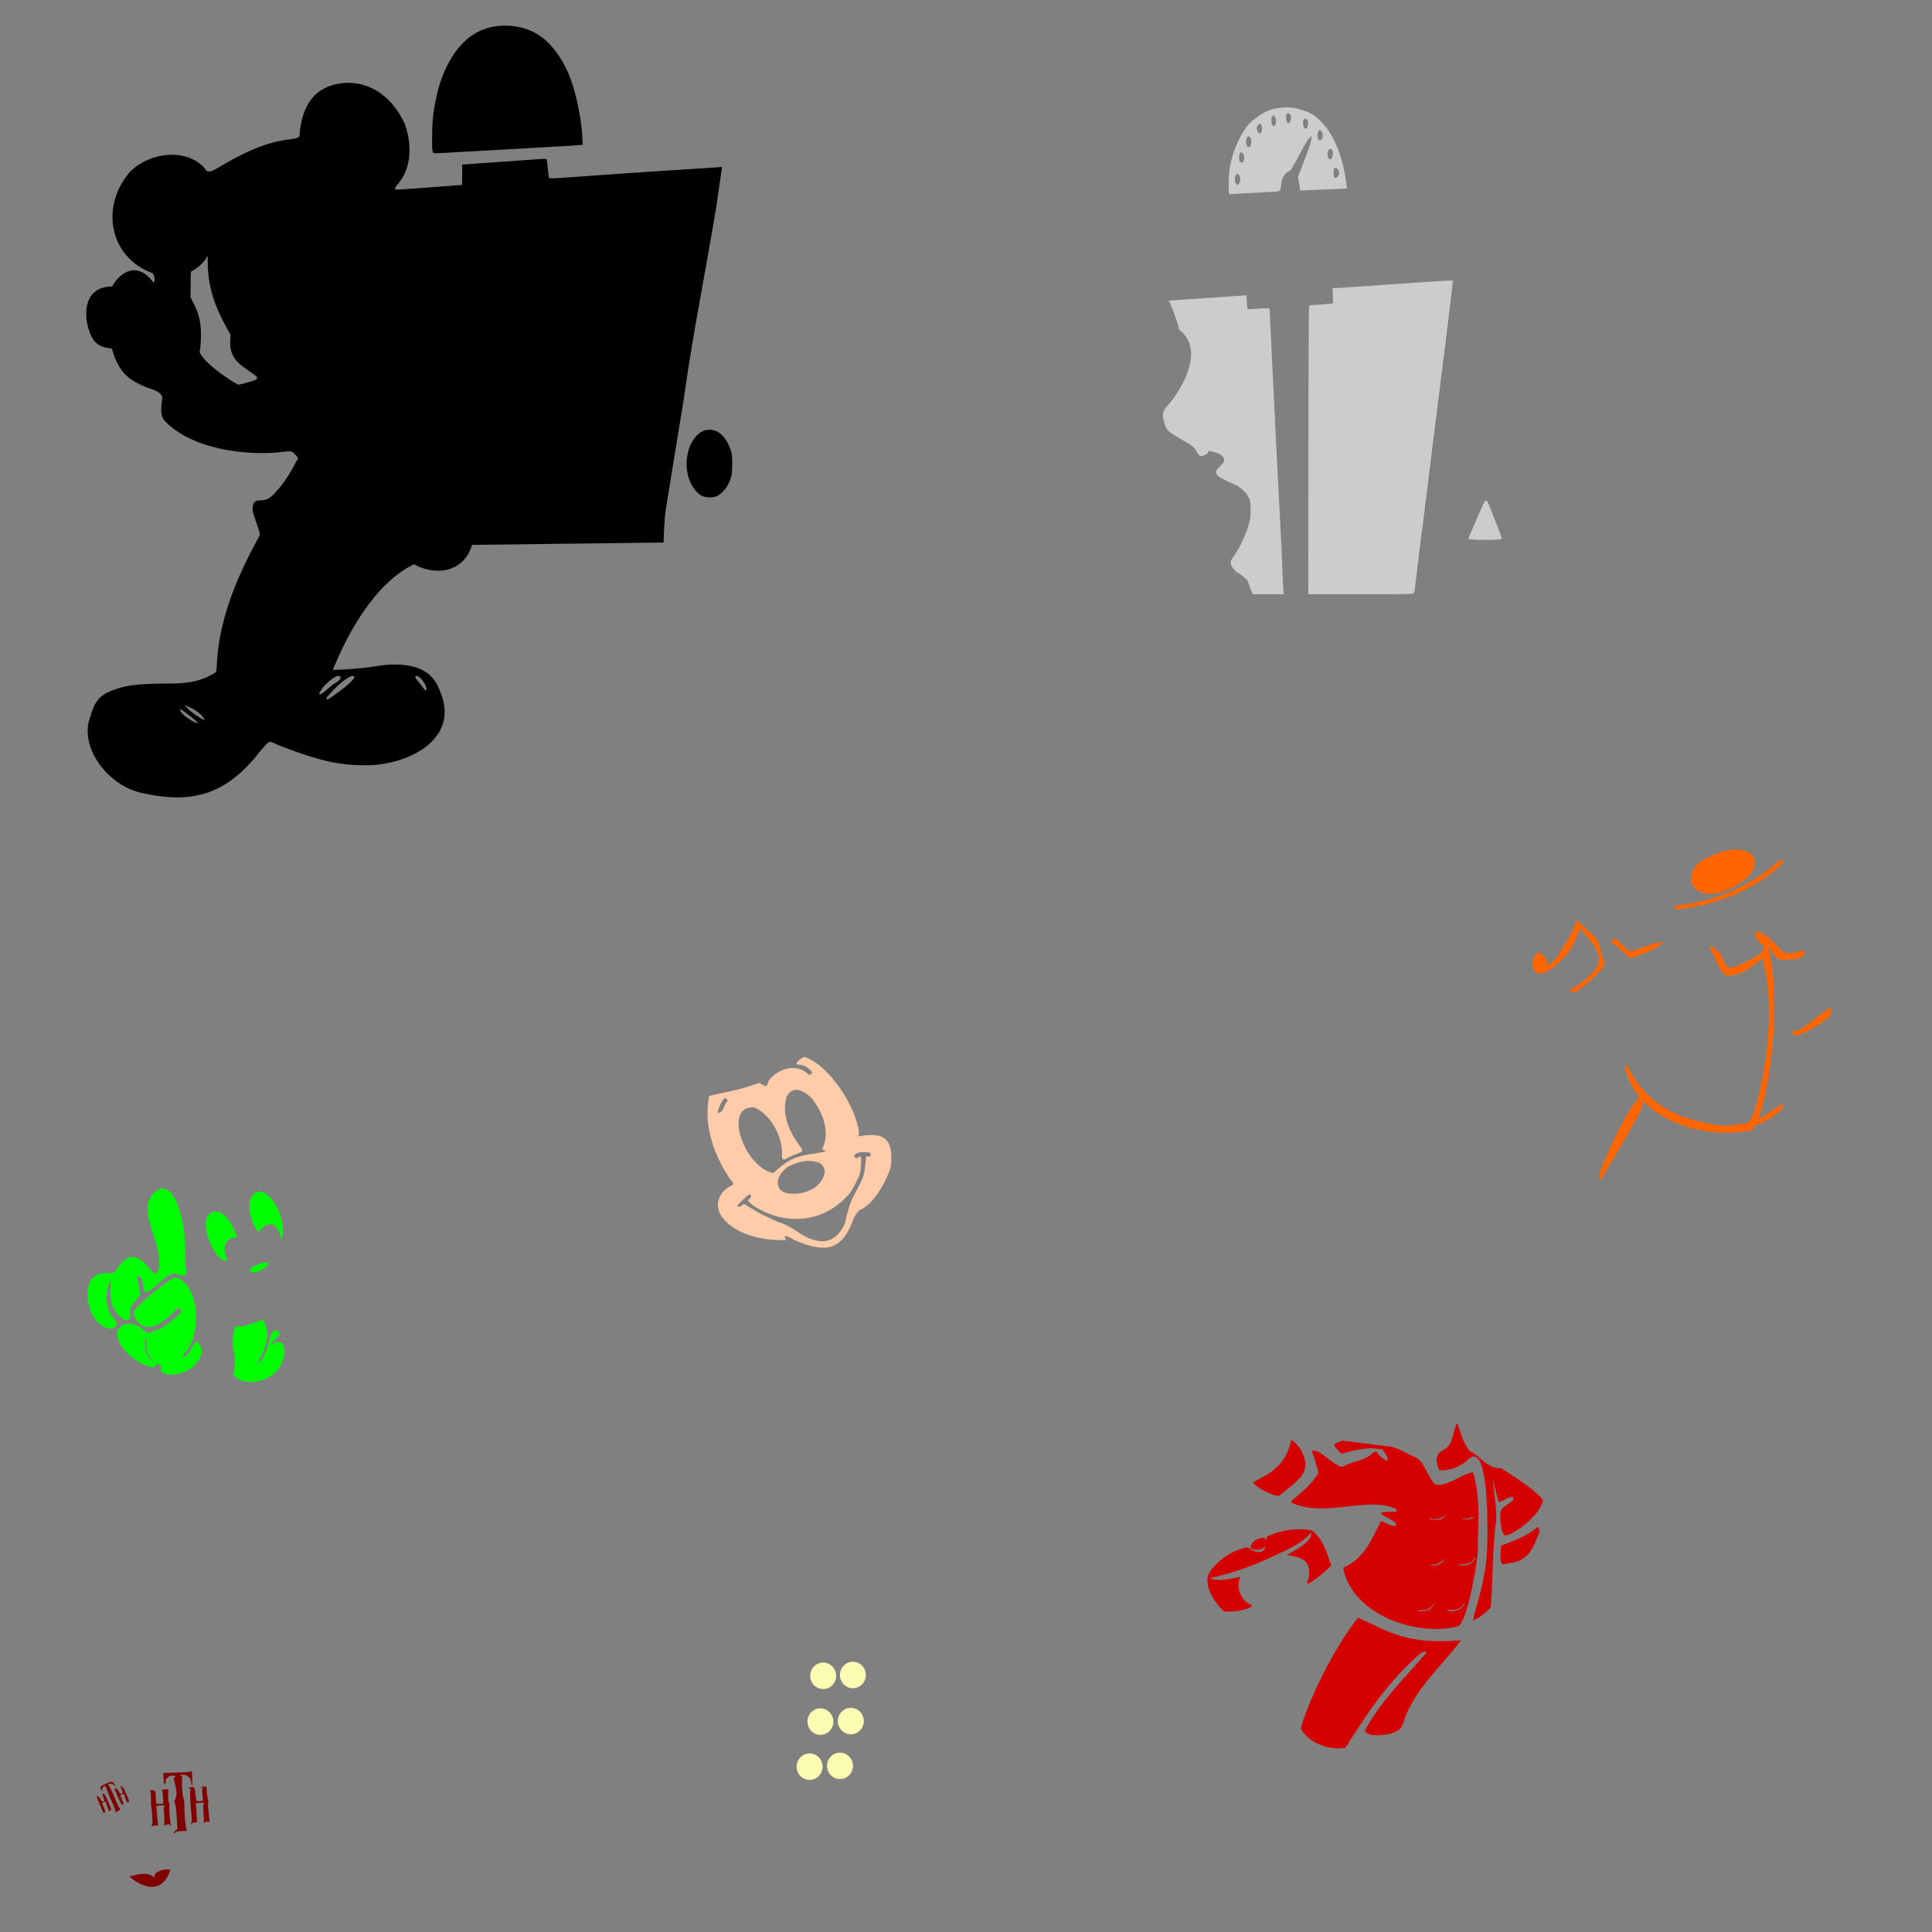 <?xml version="1.0" encoding="UTF-8" standalone="no"?>
<!-- Created with Inkscape (http://www.inkscape.org/) -->

<svg
   xmlns:dc="http://purl.org/dc/elements/1.1/"
   xmlns:cc="http://creativecommons.org/ns#"
   xmlns:rdf="http://www.w3.org/1999/02/22-rdf-syntax-ns#"
   xmlns:svg="http://www.w3.org/2000/svg"
   xmlns="http://www.w3.org/2000/svg"
   xmlns:sodipodi="http://sodipodi.sourceforge.net/DTD/sodipodi-0.dtd"
   xmlns:inkscape="http://www.inkscape.org/namespaces/inkscape"
   width="1080"
   height="1080"
   id="svg2"
   sodipodi:version="0.32"
   inkscape:version="0.47 r22583"
   sodipodi:docname="MMTowerTerror.svg"
   inkscape:output_extension="org.inkscape.output.svg.inkscape"
   version="1.1">
  <rect width="100%" height="100%" fill="#808080" stroke="none"/>
  <defs
     id="defs4">
    <inkscape:perspective
       sodipodi:type="inkscape:persp3d"
       inkscape:vp_x="0 : 526.18109 : 1"
       inkscape:vp_y="0 : 1000 : 0"
       inkscape:vp_z="744.09448 : 526.18109 : 1"
       inkscape:persp3d-origin="372.04724 : 350.78739 : 1"
       id="perspective10" />
    <inkscape:perspective
       id="perspective2390"
       inkscape:persp3d-origin="372.04724 : 350.78739 : 1"
       inkscape:vp_z="744.09448 : 526.18109 : 1"
       inkscape:vp_y="0 : 1000 : 0"
       inkscape:vp_x="0 : 526.18109 : 1"
       sodipodi:type="inkscape:persp3d" />
    <inkscape:perspective
       id="perspective2403"
       inkscape:persp3d-origin="372.04724 : 350.78739 : 1"
       inkscape:vp_z="744.09448 : 526.18109 : 1"
       inkscape:vp_y="0 : 1000 : 0"
       inkscape:vp_x="0 : 526.18109 : 1"
       sodipodi:type="inkscape:persp3d" />
    <inkscape:perspective
       id="perspective2420"
       inkscape:persp3d-origin="372.04724 : 350.78739 : 1"
       inkscape:vp_z="744.09448 : 526.18109 : 1"
       inkscape:vp_y="0 : 1000 : 0"
       inkscape:vp_x="0 : 526.18109 : 1"
       sodipodi:type="inkscape:persp3d" />
    <inkscape:perspective
       id="perspective2822"
       inkscape:persp3d-origin="372.04724 : 350.78739 : 1"
       inkscape:vp_z="744.09448 : 526.18109 : 1"
       inkscape:vp_y="0 : 1000 : 0"
       inkscape:vp_x="0 : 526.18109 : 1"
       sodipodi:type="inkscape:persp3d" />
    <inkscape:perspective
       id="perspective3981"
       inkscape:persp3d-origin="372.04724 : 350.78739 : 1"
       inkscape:vp_z="744.09448 : 526.18109 : 1"
       inkscape:vp_y="0 : 1000 : 0"
       inkscape:vp_x="0 : 526.18109 : 1"
       sodipodi:type="inkscape:persp3d" />
  </defs>
  <sodipodi:namedview
     id="base"
     pagecolor="#ffffff"
     bordercolor="#666666"
     borderopacity="1.0"
     gridtolerance="10000"
     guidetolerance="10"
     objecttolerance="10"
     inkscape:pageopacity="0.0"
     inkscape:pageshadow="2"
     inkscape:zoom="0.2640659"
     inkscape:cx="1023.4682"
     inkscape:cy="-176.39526"
     inkscape:document-units="px"
     inkscape:current-layer="layer1"
     showgrid="false"
     inkscape:window-width="1280"
     inkscape:window-height="1002"
     inkscape:window-x="1276"
     inkscape:window-y="92"
     units="in"
     inkscape:window-maximized="0" />
  <g
     inkscape:label="Layer 1"
     inkscape:groupmode="layer"
     id="layer1"
     transform="translate(0,27.64)">
    <path
       style="fill:#000000"
       d="m 282.333,-13.3 c -13.99,0 -24.717,7.316 -32.154,21.938 -3.143,6.18 -4.89,11.416 -6.708,20.137 -1.449,6.949 -1.922,12.373 -1.922,21.924 0,5.378 0.118,6.657 0.645,6.99 0.787,0.497 -0.626,0.521 12.69,-0.242 6.151,-0.353 16.41,-0.929 22.798,-1.277 6.388,-0.348 15.002,-0.83 19.142,-1.075 4.14,-0.245 11.012,-0.635 15.27,-0.86 4.259,-0.225 9.083,-0.533 10.714,-0.686 l 2.957,-0.282 -0.255,-5.001 C 325.363,45.513 324.747,40.458 324.152,37.028 320.967,18.661 316.438,7.564 308.277,-1.834 301.719,-9.386 292.858,-13.3 282.333,-13.3 z m -87.671,31.925 c -18.941,0.612 -25.973,12.762 -27.274,29.64 -0.044,0.845 -1.658,1.502 -4.557,1.868 -14.875,1.502 -28.003,8.375 -40.649,15.822 -2.847,1.678 -4.436,2.373 -5.242,2.272 -1.497,-0.187 -2.07,-0.564 -2.07,-1.344 -10.442,-12.32 -31.585,-9.33 -42.249,1.6 -16.505,19.033 -11.912,47.512 12.73,56.646 1.123,1.265 1.445,4.451 0.524,5.216 -12.093,-16.049 -22.847,0.692 -23.121,2.178 -16.966,-0.136 -16.587,18.1 -11.507,28.081 2.2,4.575 6.489,6.352 11.184,6.493 3.402,11.138 6.952,16.656 18.886,21.561 4.539,1.343 7.723,2.916 8.751,4.328 0.715,0.982 0.746,1.423 0.309,4.826 -0.593,4.622 -0.079,7.918 1.492,9.557 14.345,15.494 42.845,19.396 62.265,18.013 8.498,-0.957 8.509,-0.961 9.652,-0.108 0.629,0.47 1.541,1.38 2.016,2.016 l 0.86,1.156 c -3.668,7.104 -7.824,14.177 -13.415,19.948 -3.132,3.078 -4.418,3.636 -8.321,3.683 -2.297,0.028 -3.364,1.116 -3.67,3.737 -0.221,1.891 0.027,2.985 1.694,7.743 2.452,7 2.549,7.491 1.868,8.778 -12.107,21.931 -22.149,45.357 -23.605,70.706 -0.103,4.499 -0.154,4.717 -1.237,5.525 -8.761,5.175 -15.581,5.842 -25.957,5.901 -18.848,0.059 -25.272,1.019 -34.305,5.135 -6.927,3.822 -7.697,8.656 -10.243,16.628 -3.409,17.642 13.236,35.904 29.56,39.332 28.179,6.422 45.687,0.822 62.991,-19.021 4.668,-5.946 7.467,-9.059 8.428,-9.41 0.72,-0.263 1.87,0.112 4.732,1.573 14.431,5.632 30.194,11.322 45.825,11.372 24.011,1.497 57.51,-13.191 44.736,-41.859 -4.562,-12.888 -16.726,-14.882 -28.941,-14.289 -5.918,0.52 -12.946,2.391 -30.702,2.93 7.597,-19.132 22.817,-48.147 45.274,-59.065 12.816,6.949 28.047,4.215 32.517,-10.848 l 107.066,-1.307 c 0.095,-4.534 0.464,-13.646 1.172,-18.117 0.959,-5.939 2.21,-13.698 2.783,-17.246 2.109,-13.061 4.604,-28.385 7.326,-44.951 4.961,-35.732 12.146,-71.056 18.04,-106.597 L 403.636,65.713 c -29.28,1.846 -58.597,3.779 -87.872,5.941 -4.606,0.345 -8.524,0.483 -8.711,0.296 -0.187,-0.187 -0.54,-2.465 -0.78,-5.054 -0.239,-2.589 -0.529,-4.962 -0.645,-5.283 -0.166,-0.459 -1.008,-0.533 -3.965,-0.323 -2.068,0.147 -10.442,0.743 -18.604,1.331 -8.162,0.587 -17.066,1.22 -19.787,1.398 l -4.947,0.323 0.04,5.7 c 0.023,3.135 -0.074,5.696 -0.215,5.7 -0.141,0.003 -4.03,0.305 -8.643,0.659 -8.109,0.621 -15.729,1.177 -23.941,1.761 -5.757,0.409 -5.842,0.314 -2.783,-3.32 7.593,-9.23 7.42,-22.711 3.374,-33.512 -6.438,-13.74 -17.504,-22.521 -31.495,-22.704 z m -78.503,96.26 c -0.643,17.613 3.953,29.379 12.784,44.736 -2.007,14.326 6.175,16.699 14.329,23.027 1.065,1.284 0.283,2.057 -2.984,2.944 -2.444,0.582 -4.74,1.566 -7.259,1.774 -6.15,-3.329 -18.824,-12.188 -21.4,-18.04 2.635,-19.003 -2.372,-24.825 -5.148,-30.904 l 0.094,-7.514 c 0.073,-5.944 -0.136,-6.714 0.753,-7.071 3.234,-1.299 8.681,-6.852 8.832,-8.953 z m 280.554,97.712 c -0.318,-0.003 -0.63,0.011 -0.954,0.04 -2.051,0.186 -2.981,0.542 -4.678,1.788 -6.659,4.888 -9.244,17.08 -5.619,26.481 1.459,3.783 4.187,7.228 6.815,8.617 1.941,1.026 6.423,1.141 8.375,0.215 3.328,-1.579 6.504,-5.63 7.891,-10.068 0.55,-1.76 0.744,-3.908 0.753,-7.998 0.011,-5.195 -0.078,-5.83 -1.277,-8.953 -2.486,-6.474 -6.536,-10.084 -11.305,-10.122 z M 189.044,350.179 c 2.459,10e-6 1.59,2.285 -1.479,3.898 -0.828,0.435 -2.911,2.052 -4.638,3.603 -4.626,4.155 -5.95,3.679 -2.5,-0.901 2.242,-2.977 6.977,-6.6 8.617,-6.6 z m 43.782,0.027 c 1.692,0.038 5.066,3.987 5.579,7.03 0.196,1.164 -0.786,1.334 -1.371,0.242 -0.271,-0.505 -1.556,-2.158 -2.85,-3.683 -1.294,-1.525 -2.226,-2.968 -2.084,-3.199 0.138,-0.224 0.332,-0.344 0.565,-0.376 0.051,-0.007 0.107,-0.015 0.161,-0.013 z m -35.743,0.027 c 0.549,-0.032 0.92,0.164 1.089,0.605 -1.121,2.935 -9.202,8.634 -12.327,10.821 -2.722,1.797 -2.851,1.867 -3.159,1.559 -0.553,-0.553 -0.21,-1.039 3.697,-5.108 4.589,-4.779 8.739,-7.763 10.7,-7.877 z m -94.069,16.48 c 4.613,1.027 10.02,4.879 11.426,8.065 -1.364,0.304 -9.139,-5.612 -9.517,-6.304 0,-0.557 -2.3,-1.715 -1.909,-1.761 z m -2.124,1.976 c 22.687,16.113 -2.239,3.374 0,0 z"
       id="path3608"
       sodipodi:nodetypes="csssssssscccsscccccsccccccccssccscccsssccccccccscccccccccsccccssssscccssscccccccccccsccssssssssccsssccsssssccccssccccccc" />
    <path
       id="path3581"
       style="fill:#cccccc"
       d="m 719.227,32.34 c 2.993,-0.003 5.812,0.546 9.342,1.734 3.55,1.195 4.861,1.889 7.46,4.006 8.717,7.098 14.471,20.06 16.642,37.464 l 0.269,2.191 -5.941,0.282 c -3.271,0.149 -9.052,0.391 -12.837,0.538 -3.785,0.147 -6.992,0.332 -7.138,0.417 -0.145,0.085 -0.404,-1.136 -0.565,-2.702 -0.161,-1.566 -0.482,-3.215 -0.726,-3.67 -0.343,-0.641 -0.115,-1.661 1.035,-4.557 4.328,-10.898 5.825,-15.147 6.103,-17.287 l 0.309,-2.366 -1.358,1.29 c -0.782,0.74 -3.203,4.818 -5.673,9.571 -3.772,7.26 -4.478,8.369 -5.713,8.885 -2.407,1.006 -3.938,3.869 -4.382,8.2 -0.339,3.306 0.226,3.08 -8.778,3.468 -3.194,0.138 -8.614,0.426 -12.044,0.645 -6.636,0.424 -8.136,0.481 -8.213,0.309 -0.027,-0.059 -0.105,-2.14 -0.175,-4.624 -0.299,-10.672 2.763,-21.742 8.455,-30.541 2.515,-3.888 3.761,-5.142 8.254,-8.348 3.634,-2.593 6.931,-3.917 11.399,-4.57 1.509,-0.221 2.914,-0.335 4.275,-0.336 z m 0.874,3.374 c -0.405,0.01 -0.773,0.22 -0.941,0.659 -0.404,1.053 -0.318,3.165 0.175,4.086 0.245,0.458 0.607,0.833 0.807,0.833 1.131,0 1.927,-2.895 1.277,-4.651 -0.228,-0.616 -0.796,-0.94 -1.317,-0.927 z m -8.307,1.223 c -0.218,0.011 -0.441,0.164 -0.645,0.484 -0.544,0.854 -0.536,3.719 0.013,4.745 0.546,1.02 1.634,0.663 1.963,-0.645 0.531,-2.116 -0.384,-4.632 -1.331,-4.584 z m 17.919,1.774 c -1.248,0 -1.741,2.378 -0.928,4.517 0.62,1.63 1.846,1.236 2.339,-0.753 0.481,-1.94 -0.204,-3.764 -1.411,-3.764 z m -25.527,2.823 c -0.697,0.131 -1.64,1.43 -1.64,2.406 0,0.405 0.186,1.235 0.417,1.842 0.6,1.578 2.016,1.466 2.379,-0.188 0.362,-1.648 -0.089,-3.732 -0.874,-4.033 -0.086,-0.033 -0.183,-0.046 -0.282,-0.027 z m 33.471,3.562 c -0.258,0.027 -0.51,0.203 -0.739,0.565 -0.426,0.673 -0.502,3.415 -0.121,4.409 0.426,1.112 1.857,0.813 2.366,-0.497 0.764,-1.966 -0.389,-4.595 -1.506,-4.476 z m -39.628,3.508 c -1.324,0 -2.02,3.398 -1.062,5.189 0.245,0.458 0.724,0.833 1.062,0.833 0.825,0 1.506,-1.361 1.506,-3.011 0,-1.65 -0.68,-3.011 -1.506,-3.011 z m 45.542,6.95 c -1.266,0.142 -1.991,3.286 -0.995,5.148 0.693,1.294 1.859,0.804 2.299,-0.968 0.464,-1.873 0.06,-3.763 -0.887,-4.127 -0.141,-0.054 -0.286,-0.069 -0.417,-0.054 z m -49.79,2.016 c -0.258,0.027 -0.51,0.203 -0.739,0.565 -0.426,0.673 -0.502,3.415 -0.121,4.409 0.427,1.112 1.857,0.813 2.366,-0.497 0.764,-1.966 -0.389,-4.595 -1.506,-4.476 z m 52.761,8.657 c -0.301,-0.005 -0.579,0.145 -0.78,0.47 -0.385,0.623 -0.404,4.027 -0.027,4.638 0.829,1.341 2.836,-0.287 2.836,-2.299 0,-1.479 -1.127,-2.795 -2.03,-2.809 z m -54.737,3.455 c -1.218,0 -1.943,2.566 -1.29,4.543 0.606,1.837 1.639,1.838 2.514,0.013 0.788,-1.644 0,-4.557 -1.223,-4.557 z m 119.945,59.482 c 0.217,0.003 0.331,0.008 0.349,0.027 0.095,0.095 -0.221,3.248 -0.699,7.003 -0.478,3.756 -1.062,8.571 -1.304,10.7 -0.421,3.712 -1.296,11.003 -2.151,17.851 -1.011,8.106 -2.204,17.557 -2.379,18.927 -0.271,2.113 -1.034,8.219 -1.506,12.044 -0.385,3.119 -1.983,15.856 -2.379,18.927 -0.107,0.828 -0.391,3.054 -0.618,4.947 -0.709,5.906 -2.985,24.352 -3.455,27.96 -0.247,1.893 -0.64,4.796 -0.86,6.452 -0.221,1.656 -0.507,4.172 -0.645,5.592 -0.139,1.419 -0.445,3.839 -0.672,5.377 -0.424,2.868 -0.5,3.458 -1.304,10.109 -0.258,2.129 -0.645,5.226 -0.86,6.882 -0.216,1.656 -0.665,5.431 -1.008,8.388 -0.961,8.29 -1.538,12.618 -1.788,13.442 -0.214,0.707 -2.011,0.753 -29.68,0.753 l -29.439,0 0.04,-79.565 c 0.024,-43.762 0.189,-80.105 0.363,-80.761 l 0.323,-1.196 5.121,-0.336 c 2.823,-0.187 5.791,-0.453 6.587,-0.578 l 1.452,-0.215 -0.161,-4.167 -0.161,-4.167 4.087,-0.282 c 2.248,-0.154 5.732,-0.388 7.743,-0.524 11.822,-0.803 16.742,-1.145 19.088,-1.331 1.45,-0.115 5.732,-0.414 9.517,-0.659 3.785,-0.245 8.141,-0.538 9.678,-0.645 8.956,-0.625 15.203,-0.974 16.722,-0.954 z m -115.012,8.267 0.229,3.737 c 0.123,2.056 0.326,3.834 0.444,3.952 0.118,0.118 2.142,0.06 4.503,-0.121 2.361,-0.181 5.062,-0.314 6.009,-0.296 l 1.721,0.04 0.282,4.947 c 0.151,2.721 0.394,7.754 0.538,11.184 0.144,3.43 0.636,13.69 1.102,22.798 0.865,16.876 1.989,39.69 2.393,48.607 0.123,2.721 0.698,13.754 1.277,24.519 1.08,20.073 1.29,24.425 1.721,36.348 0.137,3.785 0.33,7.899 0.444,9.141 l 0.215,2.258 -8.603,0 -8.59,0 -0.833,-1.613 c -0.453,-0.889 -1.06,-2.479 -1.344,-3.535 -0.284,-1.056 -0.733,-2.241 -1.008,-2.635 -0.62,-0.885 -4.846,-4.261 -5.337,-4.261 -0.488,0 -2.9,-2.577 -3.495,-3.737 -0.688,-1.341 -0.597,-2.754 0.269,-4.06 0.413,-0.622 1.52,-2.268 2.446,-3.656 2.287,-3.427 5.021,-9.406 6.64,-14.477 1.142,-3.576 1.346,-4.853 1.344,-8.603 0,-4.436 -0.546,-7.622 -1.304,-7.622 -0.226,0 -0.417,-0.303 -0.417,-0.672 0,-1.218 -4.163,-5.14 -6.546,-6.17 -7.115,-3.073 -10.267,-4.805 -10.673,-5.874 -0.696,-1.83 -0.493,-2.329 1.721,-4.463 2.661,-2.565 3.084,-3.97 1.68,-5.471 -1.335,-1.428 -2.069,-1.802 -5.364,-2.715 -2.641,-0.732 -2.756,-0.729 -2.756,0.013 0,0.482 -0.698,1.123 -1.869,1.707 -2.387,1.192 -3.163,0.831 -4.96,-2.352 -1.124,-1.992 -1.816,-2.638 -4.449,-4.127 -4.872,-2.754 -9.921,-5.93 -10.929,-6.869 -1.237,-1.154 -2.094,-3.094 -2.85,-6.479 -0.815,-3.647 -0.446,-4.727 2.904,-8.442 8.551,-10.213 20.014,-31.066 5.816,-41.86 -0.391,-2.685 -4.676,-15.173 -5.99,-16.157 l 43.62,-2.984 z m 133.912,114.73 c 0.677,0.005 1.432,1.589 2.863,5.377 1.143,3.025 3.027,7.81 4.181,10.633 1.154,2.822 1.943,5.265 1.761,5.431 -0.929,0.844 -18.618,0.729 -18.618,-0.121 0,-0.46 7.513,-17.79 8.724,-20.123 0.399,-0.769 0.734,-1.199 1.089,-1.196 z" />
    <path
       id="path3513"
       style="fill:#ffccaa"
       d="m 449.845,563.202 c -1.33,0.016 -5.015,3.072 -4.57,3.791 0.17,0.274 0.732,0.494 1.25,0.497 1.969,0.014 4.493,1.134 6.103,2.702 1.654,1.611 1.659,1.634 0.833,2.46 -0.826,0.826 -0.854,0.815 -2.715,-0.659 -6.396,-5.419 -16.637,-1.763 -21.063,4.539 -0.261,0.932 -1.027,2.82 -1.332,2.922 -0.305,0.102 -1.32,-0.252 -2.258,-0.78 l -1.707,-0.954 c -12.357,4.436 -18.526,4.927 -27.944,7.262 -3.672,17.252 3.617,34.951 12.136,47.125 1.548,1.145 1.681,2.721 0.255,3.078 -5.981,2.616 -9.356,9.256 -6.452,15.418 5.962,11.049 22.688,15.543 37.128,14.961 -2.125,-3.284 0.377,-2.568 4.423,-0.094 17.481,7.646 26.451,5.942 32.772,-10.66 1.241,-3.301 3.564,-6.452 4.759,-6.452 7.233,-3.285 15.03,-17.092 16.601,-24.599 1.183,-13.455 -2.525,-18.675 -16.521,-16.426 l -1.64,0.255 0.269,-2.084 c -1.342,-13.677 -16.289,-37.601 -30.326,-42.303 z m 3.589,22.717 c 6.03,7.103 10.673,18.482 6.667,27.691 -0.572,1.133 -0.454,1.502 0.538,1.761 0.498,0.13 0.815,0.495 0.712,0.807 -12.615,2.349 -17.144,1.305 -27.543,10.566 -1.314,1.4 -1.7,1.544 -2.904,1.089 -15.71,-5.024 -26.538,-37.739 -9.195,-36.429 8.885,3.831 15.391,15.693 15.499,25.366 -0.481,3.526 0.499,4.599 2.809,3.065 2.359,-1.44 4.996,-2.322 7.555,-3.334 1.394,-0.558 1.213,-1.377 -0.927,-4.167 -5.699,-7.727 -9.695,-17.235 -6.963,-26.885 3.615,-6.651 9.181,-3.579 13.751,0.47 z m -48.258,-0.04 1.748,1.748 c -2.052,1.355 -1.9,4.876 -3.777,6.103 -0.89,0.3 -0.848,1.109 -1.922,0.511 0,-1.246 1.496,-4.965 2.621,-6.52 l 1.331,-1.842 z m 77.844,30.514 c 3.203,-0.022 4.05,0.405 3.603,1.815 -0.224,0.704 -0.516,0.836 -1.331,0.632 -0.575,-0.144 -1.049,-0.192 -1.062,-0.108 -0.013,0.085 -0.285,2.484 -0.591,5.323 -0.606,5.616 -0.903,6.44 -6.049,16.131 -1.787,3.365 -2.73,5.832 -3.697,9.678 -0.714,2.839 -1.476,5.848 -1.694,6.681 -6.387,13.776 -17.364,10.865 -27.53,3.616 -3.836,-2.489 -7.624,-4.32 -9.678,-4.678 -11.567,-5.168 -12.864,-6.407 -19.101,-10.135 -1.309,0.822 -2.486,2.365 -3.831,1.183 0.076,-0.296 1.597,-1.943 3.387,-3.656 3.031,-2.901 3.313,-3.07 4.086,-2.473 1.353,1.056 -1.047,2.03 -1.452,3.199 0.077,0.213 1.434,1.414 3.025,2.675 18.502,12.168 40.796,9.389 54.455,-7.595 0.782,-0.99 3.953,-7.043 4.745,-9.06 0.869,-2.212 1.481,-10.106 0.833,-10.754 -0.167,-0.167 -0.827,0.039 -1.465,0.457 -1.113,0.729 -1.184,0.725 -1.734,-0.027 -0.792,-1.083 -0.748,-1.195 0.78,-2.097 0.947,-0.56 2.221,-0.792 4.302,-0.807 z m -25.298,5.888 c 1.919,0.802 3.291,2.946 3.293,5.162 -1.307,9.953 -14.063,14.056 -22.623,11.493 -4.128,-1.875 -4.797,-6.497 -1.573,-10.861 0.974,-1.318 2.646,-2.912 3.71,-3.535 5.673,-2.722 10.643,-4.351 17.193,-2.258 z"
       sodipodi:nodetypes="cssssccscccccccccccccccccscccccccccccccccccsssssscccccsccccsssssccccscc" />
    <path
       style="fill:#800000"
       d="m 86.651,1022.477 c -3.492,-4.508 -10.949,-2.019 -14.373,-1.09 8.297,7.107 18.805,9.418 22.865,-3.643 -1.039,-1.494 -10.999,0.865 -8.492,4.733 z"
       id="path3483"
       sodipodi:nodetypes="cccc" />
    <path
       id="path3499"
       style="fill:#00ff00"
       d="m 146.61,710.437 c -3.826,0.264 -9.8,4.491 -14.773,3.186 -0.603,0.392 -1.317,3.449 -1.667,7.205 -0.168,1.808 -0.01,4.164 0.444,6.667 0.854,4.829 1.221,8.615 -0.296,13.147 0.347,0.932 3.146,2.888 5.229,3.656 8.319,1.943 17.665,-1.422 21.642,-9.195 1.958,-3.827 4.146,-14.035 -3.334,-12.3 -6.519,4.094 0.934,-2.317 1.506,-3.28 0.93,-0.498 1.113,-2.127 0.323,-2.917 -0.987,-0.576 -2.364,-0.818 -3.199,0.134 -2.726,4.17 -2.677,14.794 -8.764,17.69 0,-0.088 0.861,-1.588 1.909,-3.334 3.414,-5.685 4.583,-12.748 2.957,-17.905 -0.583,-1.85 -1.006,-2.704 -1.976,-2.756 z m -65.35,10.21 c 0.52,0.052 0.782,1.548 0.686,4.113 -0.553,2.939 1.372,5.267 3.011,7.487 1.312,1.747 1.032,1.681 -0.766,-0.175 -1.42,-1.535 -4.184,-3.745 -2.93,-11.426 z m 16.185,-34.103 c -4.136,1.67 -20.913,15.455 -22.314,18.712 -0.478,1.358 -0.46,1.852 0.188,3.549 6.13,11.54 17.271,1.765 22.704,-3.966 1.42,-1.51 2.337,-1.623 3.105,-0.403 0.686,1.09 0.148,1.753 -4.664,5.78 -4.825,4.038 -6.907,5.154 -13.63,7.299 -0.433,0.138 -1.292,-0.365 -2.245,-1.317 -4.472,-4.392 -12.673,-6.289 -15.096,0.874 0.029,7.573 6.657,13.119 12.353,16.83 6.262,3.148 8.813,3.56 9.329,1.506 0.215,-0.855 0.316,-0.867 1.667,-0.296 1.299,0.55 1.404,0.731 1.143,1.922 -0.336,1.53 0.245,2.411 2.151,3.28 7.267,1.809 16.063,-1.965 19.518,-8.697 1.618,-3.388 1.642,-4.04 0.269,-6.99 -1.5,-3.222 -2.482,-3.019 -4.584,0.981 -1.601,3.047 -3.932,5.623 -4.678,5.162 -0.644,-0.398 -0.498,-0.903 0.699,-2.326 7.6,-7.387 9.034,-29.281 0.04,-38.862 -1.611,-1.667 -3.502,-3.254 -5.955,-3.038 l 3e-5,0 z m -8.348,-49.548 c -16.125,9.552 2.781,29.365 -0.349,44.749 -1.486,3.562 -2.13,3.543 -5.108,-0.094 -7.919,-10.23 -13.659,-8.157 -19.693,2.272 -1.01,-0.467 -3.61,0.544 -4.275,0.188 -14.931,-1.059 -12.764,21.983 -3.361,28.713 1.865,1.445 6.937,4.533 9.195,-0.47 0.151,-0.395 -0.592,-1.556 -1.922,-3.025 -5.874,-5.937 -4.193,-18.427 -1.623,-20.879 -0.704,7.711 -0.746,14.274 5.011,19.884 2.448,2.201 4.094,2.58 5.31,1.237 0.542,-0.599 0.632,-1.277 0.43,-2.984 -0.6,-4.322 3.463,-6.906 5.444,-10.23 0.328,-0.857 -0.249,-4.654 -1.264,-8.321 -0.932,-3.371 1.039,-3.414 2.473,-0.054 1.209,1.917 0.001,5.651 2.043,6.788 4.666,-0.709 12.271,-12.195 17.475,-10.283 3.988,1.658 6.006,0.886 5.202,-2.003 -0.245,-0.88 -0.482,-5.084 -0.524,-9.342 -0.122,-12.366 -1.38,-20.094 -4.584,-28.269 -1.658,-3.845 -4.943,-9.497 -9.88,-7.877 z m 59.678,41.114 c -3.055,-0.016 -10.402,2.984 -8.912,4.839 2.508,1.853 5.744,-0.43 8.294,-1.734 2.639,-2.263 2.219,-3.097 0.618,-3.105 z m -21.561,-1.411 c -5.33,-10.451 3.639,-14.109 5.511,-12.152 -1.823,-6.744 -6.967,-14.814 -12.025,-15.04 -13.44,1.049 0.405,31.296 6.514,27.192 z m 17.704,-38.311 c -9.481,1.333 -4.803,18.343 -0.417,22.704 9.529,-11.238 12.485,2.429 12.784,4.302 3.771,-7.828 -3.872,-26.712 -12.367,-27.006 z" />
    <path
       id="path3362"
       style="fill:#d40000"
       d="m 814.758,767.88 c -2.828,3.796 -1.388,8.083 -5.605,13.469 -2.403,2.27 -8.944,2.774 -4.624,12.824 7.574,0.694 13.94,-3.516 17.005,-6.721 10.257,-7.447 10.086,33.461 9.92,46.483 -0.248,19.505 -4.683,30.194 -8.106,44.212 0.587,0 4.579,-1.988 7.38,-4.718 l 2.648,-2.581 c 1.07,-15.122 0.972,-30.329 2.527,-45.408 1.621,-5.111 -0.911,-19.503 -1.425,-26.266 0.541,2.185 2.906,12.241 3.334,12.69 0.204,0.214 1.608,-0.313 3.24,-1.21 3.185,-1.751 5.243,-1.952 4.987,-0.484 -0.161,0.922 -0.468,1.217 -3.871,3.522 -3.519,2.383 -4,3.825 -3.293,9.88 0.567,4.855 1.321,6.842 2.729,7.165 6.931,-1.498 19.949,-12.619 20.903,-19.72 -2.263,-3.987 -13.349,-11.711 -23.455,-17.935 -8.199,0.421 -13.16,-8.537 -17.423,-9.393 -4.16,-5.072 -6.322,-14.234 -6.869,-15.808 z m -92.97,9.497 c -3.253,16.025 -14.892,19.824 -21.383,23.638 1.255,2.573 12.324,8.559 14.84,7.366 4.694,-4.182 11.934,-8.65 13.604,-13.375 3.109,-6.519 -3.052,-15.959 -7.061,-17.629 z m 28.568,0.315 -2.299,0.954 c -1.266,0.525 -2.312,1.132 -2.312,1.358 0,0.785 3.666,4.98 4.369,5.001 17.498,-5.23 19.88,-1.972 22.731,-2.581 0.246,0.584 0.813,1.449 1.828,2.877 1.34,1.883 1.434,3.279 0.242,3.508 -0.731,0.141 -5.081,-3.829 -5.081,-4.638 0,-0.769 -1.346,-0.459 -2.594,0.591 -4.331,4.115 -10.593,4.325 -15.633,6.963 -1.285,0.9 -2.478,0.759 -4.154,-0.484 -3.935,-1.838 -10.621,-9.092 -13.751,-7.931 -0.554,0.355 -0.476,0.726 0.565,2.675 l 2.823,9.544 c -2.79,5.024 -7.023,8.962 -11.345,12.663 -4.313,3.485 -4.309,3.476 -3.387,4.355 16.732,7.338 35.322,-1.35 52.64,1.506 4.209,1.074 5.807,1.808 5.807,2.662 0,0.717 -0.408,0.793 -4.261,0.793 -2.845,0 -4.309,0.165 -4.423,0.497 -0.201,0.589 2.201,2.494 3.737,2.957 0.591,0.178 1.912,0.888 2.93,1.586 3.217,2.204 1.453,3.86 -2.218,2.084 -1.013,-0.491 -4.091,-1.936 -4.53,-1.936 -4.878,8.892 -7.753,18.582 -19.317,25.258 -0.867,0.185 -1.756,0.505 -1.963,0.712 5.312,27.312 42.849,38.68 64.12,32.786 4.248,-0.578 9.907,-27.462 11.278,-42.088 -0.181,-16.655 1.789,-27.618 -2.662,-43.903 -4.985,0.269 -10.129,4.983 -16.642,6.587 -4.008,1.027 -5.289,0.348 -7.42,-3.871 -2.506,-3.847 -4.088,-9.23 -8.455,-11.292 -4.442,-1.64 -9.769,-5.712 -14.934,-5.968 l -25.688,-3.226 z m 58.837,40.676 -1.075,1.223 c -0.591,0.673 -1.593,1.496 -2.231,1.828 -1.557,0.81 -5.547,0.787 -6.614,-0.04 -0.779,-0.604 -0.753,-0.619 0.376,-0.215 2.654,0.948 6.148,0.178 8.469,-1.855 l 1.075,-0.941 0,-4e-5 z m 14.854,1.989 c -1.05,0.922 -1.801,1.228 -3.24,1.425 -1.202,0.165 -2.626,0.107 -3.226,-0.134 -0.88,-0.354 -0.725,-0.397 0.86,-0.215 1.559,0.179 2.401,-0.017 4.302,-0.995 0.488,0.073 0.92,0.041 1.304,-0.081 z m 35.286,5.538 c -3.389,4.494 -17.217,9.301 -20.11,10.445 -0.111,2.008 -1.683,10.622 1.492,10.431 0.34,-0.131 1.991,-0.429 3.683,-0.672 7.847,-1.128 11.723,-5.151 15.768,-16.373 0.702,-1.947 0.296,-3.831 -0.833,-3.831 z m -34.574,17.072 c 0.022,-0.007 0.037,-0.004 0.054,0 0.045,0.011 0.08,0.067 0.081,0.161 0.01,0.879 -2.471,3.239 -4.006,3.818 -1.387,0.523 -5.307,0.617 -5.605,0.134 -0.11,-0.177 0.894,-0.323 2.231,-0.323 2.987,0 5.274,-1.022 6.479,-2.904 0.331,-0.518 0.612,-0.838 0.766,-0.887 z m -17.341,0.887 c 0.015,-0.005 0.033,-0.005 0.04,0 0.037,0.025 -0.003,0.169 -0.134,0.417 -1.267,2.395 -5.322,4.004 -7.81,3.105 -1.033,-0.373 -1.02,-0.384 0.188,-0.229 2.02,0.26 5.431,-0.973 6.842,-2.473 0.486,-0.516 0.768,-0.788 0.874,-0.82 l 2e-5,0 z m -5.337,24.384 c 0.013,0.004 0.013,0.015 0.013,0.04 0,0.752 -1.939,3.156 -3.105,3.844 -1.376,0.813 -5.446,1.312 -6.237,0.766 -0.31,-0.214 0.389,-0.362 1.721,-0.363 2.812,-0.004 5.36,-1.203 6.654,-3.146 0.469,-0.703 0.863,-1.169 0.954,-1.143 l 2e-5,0 z m 16.763,0.457 c 9e-5,0.695 -1.911,2.66 -3.266,3.361 -1.748,0.904 -3.984,1.177 -5.632,0.686 -2.611,-0.714 -0.249,-0.571 1.116,-0.484 2.905,0.21 5.409,-0.803 6.896,-2.796 0.1,-0.423 0.775,-0.705 0.887,-0.766 z m -59.711,7.958 c -12.432,15.618 -26.549,43.343 -31.858,61.257 0.01,0.494 0.349,1.498 0.753,2.231 5.458,7.328 15.207,10.637 24.142,9.154 12.885,-20.361 23.437,-36.572 42.168,-52.963 1.361,-0.938 3.025,-0.989 3.025,-0.094 -12.265,14.476 -24.675,25.805 -34.412,43.486 1.776,3.648 9.491,2.73 12.77,2.07 5.889,-1.337 7.508,-2.614 8.926,-7.071 6.011,-18.262 20.93,-30.523 32.073,-45.408 -31.263,2.372 -39.517,-4.672 -57.587,-12.663 z m -33.812,-49.436 c -5.98,0.136 -12.049,1.676 -17.26,4.181 0.064,0.673 0.079,1.44 0.04,2.231 -0.196,-0.435 -0.502,-0.88 -0.954,-1.317 -1.543,-1.229 -6.046,1.333 -6.573,1.976 -1.859,2.269 -1.948,3.864 -0.229,4.033 2.71,0.933 5.866,-0.015 7.272,-1.694 -1.012,3.231 -3.738,5.319 -10.028,0.766 -11.514,1.398 -21.309,11.91 -22.355,15.996 -1.455,5.685 2.945,13.926 7.837,18.618 0.946,1.188 1.19,1.255 4.086,1.25 1.694,-0.004 4.897,-0.377 7.111,-0.833 4.015,-0.829 5.782,-1.755 5.377,-2.809 -5.306,-1.888 -9.27,-9.455 -6.318,-15.808 -0.864,0.085 -12.312,3.201 -16.87,0.78 12.183,-2.755 24.384,-6.987 35.689,-12.448 7.348,-3.504 15.537,-6.776 20.943,-13.227 0.641,5.457 -9.315,10.009 -13.805,12.73 8.864,1.026 15.434,3.526 11.332,15.929 1.677,0.781 12.635,-8.831 13.604,-10.135 -2.831,-7.385 -4.403,-14.711 -10.888,-19.491 -2.592,-0.555 -5.293,-0.788 -8.012,-0.726 z" />
    <path
       id="path3541"
       style="fill:#ff6600"
       d="m 1023.244,535.727 c -4.906,1.939 -15.591,12.996 -19.935,13.106 -1.814,-0.707 -2.158,0.007 -0.82,1.707 1.664,3.492 16.757,-6.962 19.558,-9.342 1.689,-0.743 1.756,-3.902 1.196,-5.471 z M 903.217,496.986 c -1.465,0.454 -4.066,0.996 -0.793,3.468 6.789,5.126 8.611,7.64 8.953,7.662 2.635,-0.818 18.786,-6.583 17.462,-8.751 -0.251,-0.251 -0.441,-0.422 -0.807,-0.417 -5.554,1.063 -11.231,3.744 -16.628,5.363 -2.942,-2.182 -5.481,-4.862 -8.186,-7.326 z m 78.718,-3.818 c -0.403,0.041 -0.726,0.266 -0.887,0.686 -0.296,0.771 1.741,4.92 2.957,6.022 0.881,0.262 1.654,0.585 2.352,0.968 -0.471,1.145 -0.879,3.094 -1.748,4.033 -1.658,1.792 -10.161,6.31 -14.356,7.622 -4.314,1.349 -4.778,1.095 -7.151,-4.019 -1.537,-3.312 -2.227,-4.319 -3.912,-5.605 -0.549,-0.345 -2.014,-1.591 -2.944,-1.559 -0.31,0.011 -0.562,0.162 -0.699,0.538 2.525,3.861 5.421,14.088 9.88,15.983 9.98,-0.431 13.86,-5.56 19.8,-9.638 8.155,29.951 0.771,67.359 -4.167,84.216 -2.91,7.842 -3.129,8.052 -8.697,8.442 -4.88,0.426 -9.497,1.397 -14.464,0.054 -22.008,-3.751 -37.509,-11.901 -47.518,-31.549 -0.94,-2.007 -1.496,-2.072 -1.868,-0.202 -0.162,0.812 0.076,1.674 0.739,2.702 1.314,5.026 3.822,9.625 7.232,13.711 -9.295,10.881 -17.159,29.883 -21.615,40.569 -1.193,2.249 -1.079,5.979 0.202,5.552 6.548,-11.396 17.503,-29.082 22.422,-39.198 0.681,-0.565 1.009,-2.803 0.928,-4.745 13.178,13.75 37.105,20.789 59.764,16.668 1.015,0.069 2.145,-1.14 3.307,-3.347 1.303,-0.304 2.823,-0.82 3.253,-0.82 2.59,-1.376 12.19,-6.629 12.219,-9.88 -0.126,-0.482 -0.327,-0.874 -0.444,-0.874 -0.405,0 -10.083,6.133 -11.117,7.044 -0.252,0.222 -1.427,0.963 -2.648,1.761 6.869,-16.922 13.445,-69.537 5.592,-96.059 1.465,1.277 2.628,2.888 3.992,4.732 1.243,1.312 1.874,1.638 3.535,1.788 2.598,0.234 7.617,-0.068 9.557,-0.578 1.993,-0.524 3.962,-2.383 3.791,-3.576 -1.926,-2.371 -6.104,1.248 -9.221,0.565 -4.568,1.349 -9.838,-11.277 -18.066,-12.004 z m -101.293,-6.855 c 1.579,3.021 -8.611,18.736 -11.42,22.569 -1.031,1.012 -2.183,1.813 -5.686,3.912 2.521,-1.913 1.839,-5.289 -3.441,-8.025 -3.963,1.276 -4.635,10.969 -0.081,11.829 4.759,0.423 9.942,-4.582 13.079,-7.689 5.714,-5.435 9.432,-14.153 9.907,-17.69 2.784,3.241 7.482,8.394 8.858,11.13 2.325,4.622 2.466,6.032 1.022,9.934 -1.155,3.119 -8.402,9.64 -13.805,12.421 -1.649,0.849 -1.743,1.262 -0.43,1.895 1.331,0.642 1.411,0.635 3.172,-0.309 4.15,-2.575 10.16,-8.362 13.536,-11.95 1.666,-1.918 1.978,-3.887 0.928,-5.982 -1.701,-3.884 -1.681,-8.486 -4.342,-11.883 -0.825,-0.897 -10.93,-10.203 -11.297,-10.162 z m 115.242,-33.154 c -0.773,-0.014 -1.861,0.598 -2.984,1.761 -16.055,13.444 -35.436,21.755 -56.229,23.591 -0.507,0.034 -0.374,2.178 0.134,2.178 22.345,-2.016 44.289,-10.823 59.307,-25.285 0.682,-0.529 0.946,-1.063 0.766,-1.532 -0.182,-0.473 -0.531,-0.704 -0.995,-0.712 z m -25.903,-5.834 c -3.612,0.08 -7.586,0.987 -10.996,2.554 -7.963,2.753 -15.055,7.039 -13.348,16.44 7.382,13.487 30.498,-0.137 34.036,-7.071 3.808,-8.345 -1.729,-11.863 -8.979,-11.923 -0.237,-0.002 -0.472,-0.005 -0.712,0 z" />
    <path
       id="path3724"
       style="fill:#800000"
       d="m 66.822,978.842 c -0.64,-1.446 -1.5,-3.404 -1.913,-4.35 -0.413,-0.946 -0.825,-1.866 -0.916,-2.043 -0.091,-0.177 0.247,-0.323 0.752,-0.323 0.643,0 1.107,0.452 1.547,1.506 0.641,1.534 1.748,1.993 2.168,0.899 0.128,-0.334 -0.072,-1.195 -0.444,-1.914 -0.834,-1.613 -0.838,-1.781 -0.042,-1.781 1.669,1.466 2.251,4 3.355,6.034 0.998,2.313 1.038,2.602 0.404,2.957 -0.564,0.316 -0.819,0.083 -1.292,-1.18 -0.324,-0.865 -0.693,-2.009 -0.82,-2.541 -0.268,-1.126 -0.167,-1.096 -1.7,-0.513 -0.662,0.252 -1.001,0.588 -0.759,0.753 0.392,0.267 1.899,3.806 1.899,4.46 0,0.144 -0.242,0.353 -0.538,0.465 -0.331,0.125 -0.985,-0.808 -1.701,-2.427 z m -2.525,6.26 c 0.36,-0.644 0.067,-1.557 -1.893,-5.879 -1.014,-2.236 -2.146,-5.027 -3.006,-7.41 -0.483,-1.339 -0.534,-1.364 -1.479,-0.702 -0.627,0.439 -0.902,0.975 -0.766,1.495 0.329,1.257 -0.448,0.954 -0.881,-0.344 -0.357,-1.071 -0.246,-1.224 1.555,-2.135 2.322,-0.818 4.697,-3.085 6.049,-0.54 0.896,1.84 0.897,1.865 0.042,0.878 -0.484,-0.559 -0.88,-0.859 -0.88,-0.667 0,0.192 -0.21,0.139 -0.467,-0.118 -0.257,-0.257 -0.837,-0.369 -1.29,-0.251 -0.83,0.217 -1.1,0.781 -0.501,1.047 0.366,0.163 2.454,4.606 4.412,9.392 0.726,1.774 1.565,3.42 1.865,3.656 0.406,0.321 0.079,0.658 -1.287,1.325 -1.382,0.675 -1.744,0.737 -1.472,0.253 z m -6.851,0.086 c 0,-0.342 -0.425,-1.437 -0.945,-2.433 -0.734,-1.407 -2.399,-5.579 -2.483,-6.22 -0.01,-0.059 0.267,-0.108 0.611,-0.108 0.344,0 0.947,0.677 1.339,1.506 0.444,0.936 1.021,1.506 1.526,1.506 0.981,0 1.021,-0.683 0.16,-2.743 -0.605,-1.449 -0.598,-1.558 0.11,-1.558 0.755,0 1.695,1.679 3.371,6.022 0.411,1.065 0.895,2.132 1.077,2.371 0.188,0.248 -0.119,0.647 -0.714,0.928 -0.574,0.271 -0.948,0.338 -0.832,0.15 0.155,-0.251 -1.062,-3.852 -1.705,-5.045 -0.193,-0.358 -1.954,0.522 -1.802,0.9 2.085,5.174 2.024,4.893 1.122,5.129 -0.544,0.142 -0.837,0.001 -0.837,-0.403 z m 49.441,6.202 c 0.389,-0.469 0.399,-1.773 0.04,-5.484 -0.749,-7.76 -0.866,-12.996 -0.297,-13.358 0.289,-0.184 0.048,-0.322 -0.578,-0.329 -1.527,-0.019 -0.193,-0.845 1.378,-0.854 1.276,-0.007 1.351,0.196 1.972,5.37 0.198,1.648 0.503,2.565 0.846,2.538 0.295,-0.024 1.144,-0.072 1.888,-0.108 l 1.352,-0.065 -0.284,-3.403 c -0.213,-2.559 -0.149,-3.457 0.261,-3.622 0.299,-0.121 0.061,-0.248 -0.531,-0.283 -0.992,-0.059 -1.009,-0.093 -0.215,-0.434 1.496,-0.643 2.742,-0.497 2.748,0.323 0.015,2.031 0.634,6.858 0.961,7.493 0.208,0.403 0.206,0.78 0,0.86 -0.207,0.079 -0.219,1.386 -0.026,2.938 0.191,1.538 0.425,3.909 0.519,5.269 l 0.172,2.473 -1.347,0 c -0.741,0 -1.603,0.242 -1.916,0.538 -0.469,0.443 -0.485,0.374 -0.093,-0.389 0.335,-0.651 0.357,-2.178 0.076,-5.146 -0.261,-2.757 -0.251,-4.399 0.028,-4.735 0.243,-0.293 0.262,-0.617 0.044,-0.752 -0.69,-0.427 -4.549,-0.007 -4.723,0.513 -0.093,0.279 0,0.508 0.2,0.508 0.203,0 0.421,1.887 0.483,4.194 0.063,2.307 0.216,4.533 0.341,4.947 0.186,0.619 -0.047,0.753 -1.308,0.753 -0.844,0 -1.534,0.194 -1.534,0.43 0,0.237 -0.217,0.43 -0.483,0.43 -0.344,0 -0.336,-0.177 0.028,-0.615 z m -21.953,1.121 c 0.255,-0.476 0.374,-1.898 0.265,-3.159 -0.109,-1.262 -0.253,-3.388 -0.319,-4.724 -0.066,-1.337 -0.217,-2.371 -0.336,-2.299 -0.118,0.072 -0.19,-1.834 -0.16,-4.237 0.035,-2.824 -0.117,-4.48 -0.43,-4.684 -0.267,-0.174 0.228,-0.319 1.099,-0.323 1.837,-0.008 1.937,0.201 2.034,4.251 0.036,1.514 0.16,2.905 0.276,3.092 0.263,0.425 3.576,0.405 3.841,-0.023 0.107,-0.174 0.048,-1.99 -0.131,-4.036 l -0.326,-3.72 1.631,0 1.631,0 0,3.631 c 0,2.178 0.189,3.748 0.473,3.924 0.26,0.161 0.378,0.801 0.262,1.423 -0.28,1.497 0.307,9.5 0.777,10.594 0.321,0.749 0.28,0.788 -0.315,0.304 -0.747,-0.607 -2.873,-0.293 -3.496,0.515 -0.206,0.267 -0.225,0.099 -0.043,-0.389 0.352,-0.947 0.322,-4.906 -0.061,-8.019 -0.162,-1.316 -0.072,-2.104 0.264,-2.312 0.892,-0.551 -0.245,-0.861 -2.581,-0.702 -1.842,0.125 -2.176,0.271 -1.953,0.85 0.147,0.385 0.381,2.639 0.518,5.011 0.137,2.371 0.43,4.541 0.651,4.821 0.29,0.368 0.064,0.5 -0.813,0.475 -0.668,-0.019 -1.666,0.109 -2.217,0.284 -0.903,0.287 -0.957,0.232 -0.539,-0.547 z m 12.085,4.349 c 0,-0.169 0.502,-0.707 1.116,-1.196 l 1.116,-0.89 c -0.701,-5.138 -0.079,-10.643 -1.819,-15.595 2.56,-4.03 0.398,-8.371 -0.237,-12.661 -0.156,-0.504 0,-0.753 0.467,-0.753 0.385,0 0.58,-0.194 0.434,-0.43 -0.146,-0.237 -0.947,-0.43 -1.779,-0.43 -1.099,0 -1.857,0.344 -2.771,1.257 -1.19,1.19 -1.757,2.543 -0.824,1.967 0.243,-0.15 0.205,0.232 -0.085,0.87 -0.48,1.053 -0.542,1.075 -0.83,0.296 -0.171,-0.463 -0.363,-1.961 -0.427,-3.328 l -0.115,-2.486 3.63,-0.109 c 8.407,-0.252 10.984,-0.422 11.696,-0.771 0.678,-0.332 0.756,-0.077 0.782,2.581 0.016,1.622 0.1,3.485 0.187,4.14 0.088,0.665 -0.021,1.081 -0.245,0.942 -0.221,-0.137 -0.402,-0.818 -0.402,-1.513 0,-0.707 -0.237,-1.28 -0.538,-1.299 -0.381,-0.024 -0.367,-0.102 0.049,-0.267 0.414,-0.165 0.161,-0.598 -0.86,-1.471 -1.108,-0.947 -1.883,-1.237 -3.301,-1.238 -1.126,-4.3e-4 -1.749,0.168 -1.588,0.429 0.146,0.237 0.531,0.43 0.856,0.43 0.438,0 0.503,0.304 0.253,1.183 0.021,3.905 -0.27,8.542 1.156,12.265 0.304,5.337 0.056,11.036 1.337,16.387 0.534,0.639 0.39,0.709 -1.506,0.736 -3.087,0.044 -4.645,0.307 -4.814,0.812 -0.168,0.502 -0.938,0.619 -0.938,0.142 z" />
    <path
       id="path3972"
       style="fill:#fcfcb3;fill-opacity:1;fill-rule:nonzero;stroke:#d7eef4;stroke-width:0.43;stroke-linecap:butt;stroke-linejoin:miter;stroke-miterlimit:4;stroke-opacity:0;stroke-dashoffset:0;marker:none;visibility:visible;display:inline;overflow:visible;enable-background:accumulate"
       d="m 467.419,909.149 c 0,4.083 -3.249,7.397 -7.253,7.397 -4.004,0 -7.253,-3.314 -7.253,-7.397 0,-4.083 3.249,-7.397 7.253,-7.397 4.004,0 7.253,3.314 7.253,7.397 z m 16.599,-0.462 c 0,4.083 -3.249,7.397 -7.253,7.397 -4.004,0 -7.253,-3.314 -7.253,-7.397 0,-4.083 3.249,-7.397 7.253,-7.397 4.004,0 7.253,3.314 7.253,7.397 z m -18.142,26.053 c 0,4.083 -3.249,7.397 -7.253,7.397 -4.004,0 -7.253,-3.314 -7.253,-7.397 0,-4.083 3.249,-7.397 7.253,-7.397 4.004,0 7.253,3.314 7.253,7.397 z m 16.986,-0.284 c 0,4.083 -3.249,7.397 -7.253,7.397 -4.004,0 -7.253,-3.314 -7.253,-7.397 0,-4.083 3.249,-7.397 7.253,-7.397 4.004,0 7.253,3.314 7.253,7.397 z m -23.03,25.481 c 0,4.083 -3.249,7.397 -7.253,7.397 -4.004,0 -7.253,-3.314 -7.253,-7.397 0,-4.083 3.249,-7.397 7.253,-7.397 4.004,0 7.253,3.314 7.253,7.397 z m 16.986,-0.432 c 0,4.083 -3.249,7.397 -7.253,7.397 -4.004,0 -7.253,-3.314 -7.253,-7.397 0,-4.083 3.249,-7.397 7.253,-7.397 4.004,0 7.253,3.314 7.253,7.397 z" />
  </g>
</svg>
